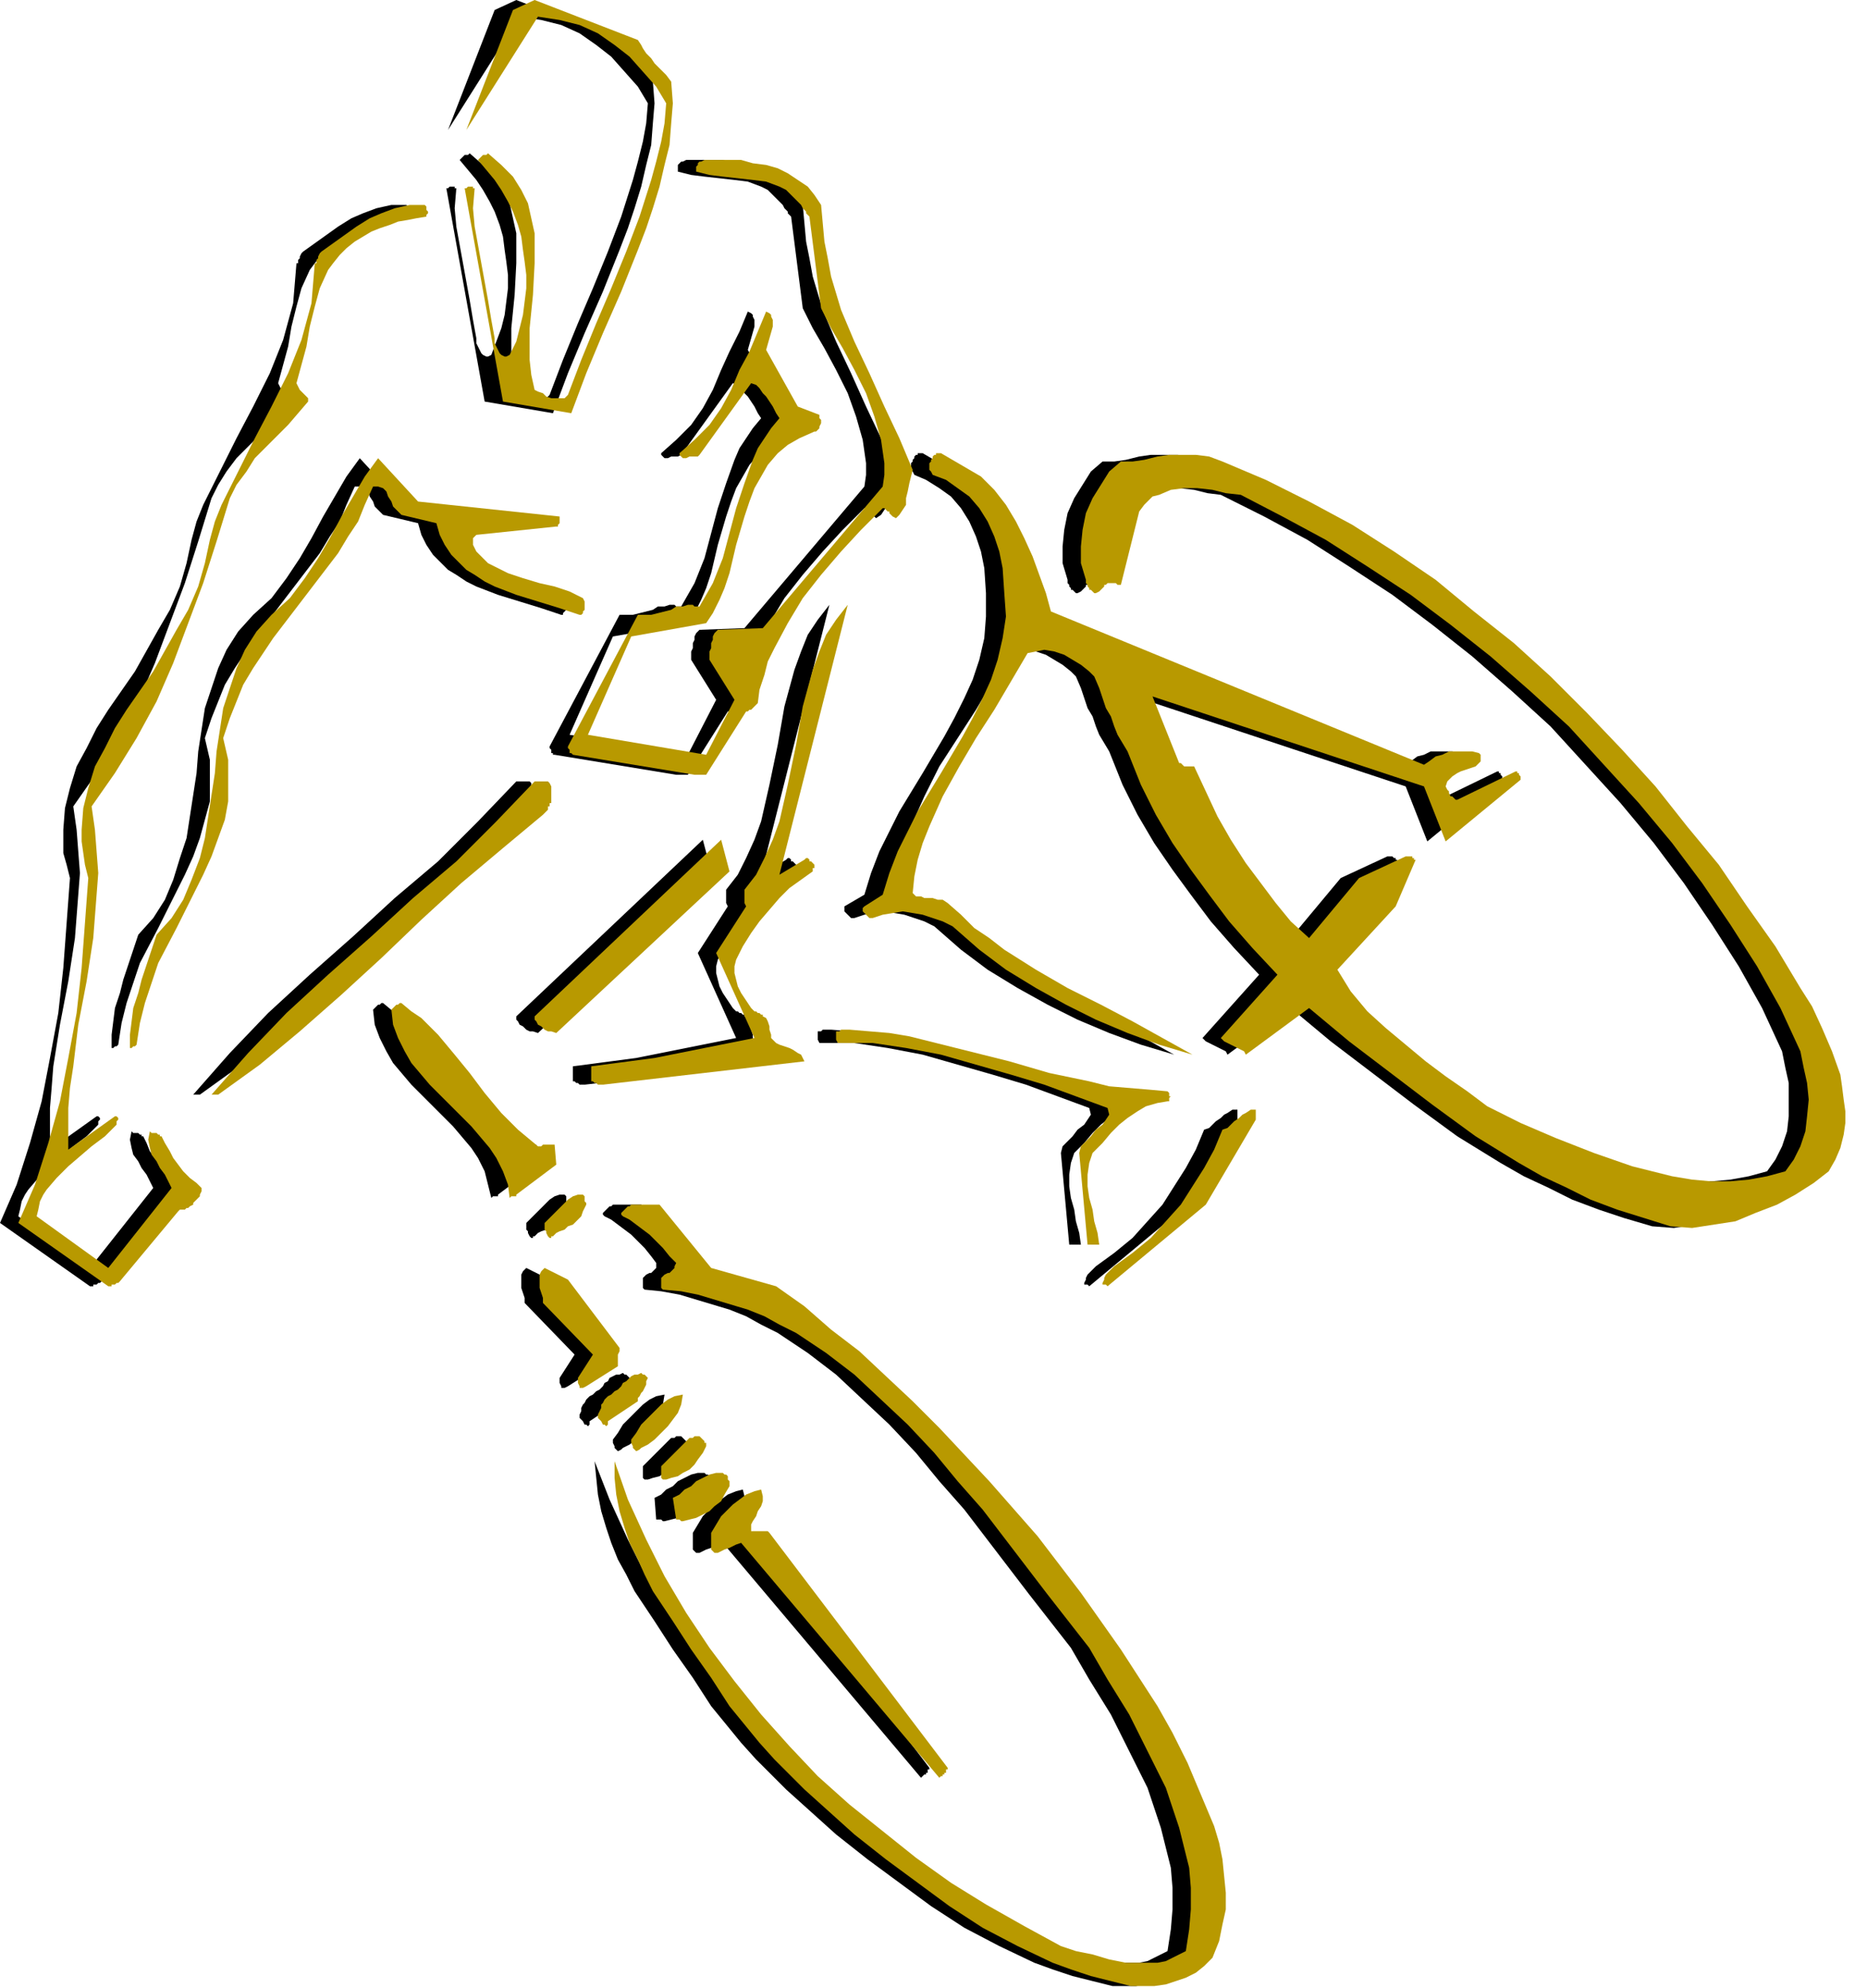 <svg xmlns="http://www.w3.org/2000/svg" fill-rule="evenodd" height="381.6" preserveAspectRatio="none" stroke-linecap="round" viewBox="0 0 1121 1193" width="358.56"><style>.brush1{fill:#000}.pen1{stroke:none}.brush2{fill:#b89900}</style><path class="pen1 brush1" d="M668 1192h14l6-1 7-2 6-2 6-3 5-4 5-5 4-10 2-10 2-9v-10l-1-10-1-10-2-10-3-10-8-19-8-19-9-18-9-16-22-34-24-34-26-34-29-33-15-16-15-16-16-16-16-15-16-15-17-13-16-14-17-12-39-11-31-38h-17l-1 1h-1l-1 1-1 1-1 1-1 1v1l1 1 4 2 4 3 4 3 4 3 4 4 4 4 4 5 3 4v3l-1 1-1 1-1 1h-1l-2 1-1 1-1 1v6l1 1 10 1 11 2 10 3 10 3 10 3 10 4 9 5 10 5 18 12 17 13 16 15 16 15 16 17 14 17 15 17 13 17 26 34 25 32 11 19 13 21 11 22 11 22 4 12 4 12 3 12 3 12 1 12v13l-1 12-2 13-4 2-4 2-4 2-5 1h-19l-10-2-10-3-10-2-9-3-22-12-23-13-21-13-21-15-20-16-20-16-19-17-17-18-17-19-16-20-15-20-14-21-13-22-11-22-11-24-9-23 1 10 1 10 2 10 3 10 3 9 4 10 5 9 5 10 12 18 11 17 12 17 11 17 9 11 9 11 9 10 9 9 9 9 10 9 10 9 10 9 19 15 19 14 19 14 20 13 21 11 21 10 11 4 12 4 12 3 12 3z"/><path class="pen1 brush2" d="M679 1192h14l7-1 6-2 6-2 6-3 5-4 5-5 4-10 2-10 2-9v-10l-1-10-1-10-2-10-3-10-8-19-8-19-9-18-9-16-22-34-24-34-26-34-29-33-15-16-15-16-16-16-16-15-16-15-17-13-16-14-17-12-39-11-31-38h-17l-1 1h-1l-1 1-1 1-1 1-1 1v1l1 1 4 2 4 3 4 3 4 3 4 4 4 4 4 5 4 4-1 2v1l-1 1-1 1-1 1h-1l-2 1-1 1-1 1v6l1 1 11 1 10 2 10 3 10 3 10 3 10 4 9 5 10 5 18 12 17 13 16 15 16 15 16 17 14 17 15 17 13 17 26 34 25 32 11 19 13 21 11 22 11 22 4 12 4 12 3 12 3 12 1 12v13l-1 12-2 13-4 2-4 2-4 2-5 1h-19l-10-2-10-3-10-2-9-3-22-12-23-13-21-13-21-15-20-16-20-16-19-17-17-18-17-19-16-20-15-20-14-21-13-22-11-22-11-24-8-23v10l1 10 2 10 3 10 3 9 5 10 4 9 5 10 12 18 11 17 12 17 11 17 9 11 9 11 9 10 9 9 9 9 10 9 10 9 10 9 19 15 19 14 19 14 20 13 21 11 21 10 11 4 12 4 12 3 12 3z"/><path class="pen1 brush1" d="M556 1065v-1h1v-2h1v-1L451 920l-1-1h-10v-4l1-2 2-3 1-3 2-3 1-3v-3l-1-4-4 1-5 2-4 3-4 3-3 3-4 4-3 5-3 5v10l2 2h2l2-1 2-1 3-1 2-1 2-1 3-1 119 141 1-1 1-1h1z"/><path class="pen1 brush2" d="M567 1065v-1h1v-2h1v-1L462 920l-1-1h-10v-4l1-2 2-3 1-3 2-3 1-3v-3l-1-4-4 1-5 2-4 3-4 3-3 3-4 4-3 5-3 5v10l2 2h2l2-1 2-1 3-1 2-1 2-1 3-1 119 141 1-1h1v-1h1z"/><path class="pen1 brush1" d="m399 913 4-1 4-1 4-2 4-2 3-3 3-3 3-4 3-5v-3l-1-1v-2l-1-1h-1l-1-1h-4l-4 1-4 2-4 2-3 3-4 2-3 3-4 2 1 13h3l1 1h1z"/><path class="pen1 brush2" d="m410 913 4-1 4-1 4-2 4-2 3-3 4-3 2-4 3-5v-3l-1-1v-2l-1-1h-1l-1-1h-4l-4 1-4 2-4 2-3 3-4 2-3 3-4 2 2 13h2l1 1h1z"/><path class="pen1 brush1" d="m389 888 3-1 4-1 3-2 4-2 3-3 2-3 3-4 2-4v-2h-1v-1l-1-1-1-1-1-1h-3l-1 1h-2l-1 1-15 15-1 1v7l1 1h2z"/><path class="pen1 brush2" d="m400 888 3-1 4-1 3-2 4-2 3-3 2-3 3-4 2-4v-2h-1v-1l-1-1-1-1-1-1h-3l-1 1h-2l-1 1-15 15-1 1v7l1 1h2z"/><path class="pen1 brush1" d="m374 869 4-2 4-3 4-4 4-4 3-4 3-4 2-5 1-6-5 1-4 2-4 3-4 4-4 4-4 4-3 5-3 4v2l1 2v1l1 1 1 1 2-1 1-1z"/><path class="pen1 brush2" d="m385 869 4-2 4-3 4-4 4-4 3-4 3-4 2-5 1-6-5 1-4 2-4 3-4 4-4 4-4 4-3 5-3 4v2l1 2v1l1 1 1 1 2-1 1-1z"/><path class="pen1 brush1" d="m354 853 18-12v-2l1-1 1-2 1-1 1-2 1-2v-2l1-2-1-1-1-1h-1l-1-1-2 1h-2l-2 1-2 1-1 2-2 1-1 2-2 2-2 1-2 2-2 1-1 1-1 1-1 2-1 1-1 2v2l-1 2v2l1 1 1 1 1 2h1l1 1 1-1v-2z"/><path class="pen1 brush2" d="m365 853 18-12v-2l1-1 1-2 1-1 1-2 1-2v-2l1-2-1-1-1-1h-1l-1-1-2 1h-2l-2 1-1 1-2 2-2 1-1 2-2 2-2 1-2 2-2 1-1 1-1 1-1 2-1 1v2l-1 2-1 2v2l1 1 1 1 1 2h1l1 1 1-1v-2z"/><path class="pen1 brush1" d="m341 832 19-12v-7l1-2v-2l-31-41-14-7-2 2-1 2v8l1 3 1 3v3l30 31-9 14v3l1 2v1h2l2-1z"/><path class="pen1 brush2" d="m352 832 19-12v-7l1-2v-2l-31-41-14-7-2 2-1 2v8l1 3 1 3v3l30 31-9 14v3l1 2v1h2l2-1z"/><path class="pen1 brush1" d="M54 772h2v-1h2l1-1h1l1-1 35-42 1-1h3l1-1h1l1-1 2-1v-1l1-1 1-1 1-1 1-1v-1l1-2v-2l-3-3-4-3-4-4-3-4-3-4-3-4-2-5-2-4h-1v-1h-1l-1-1h-3l-1-1-1 5 1 5 1 4 3 4 2 4 3 4 2 4 2 4-38 48-43-31 1-4 1-5 2-4 2-3 6-7 7-7 7-6 7-6 8-6 7-7v-2l1-1v-1l-1-1h-1l-28 20v-25l1-12 1-13 4-25 5-26 4-26 2-26 1-13-1-13-1-13-2-14 14-20 13-21 12-22 10-23 9-24 9-24 8-25 8-26 4-8 5-8 6-8 7-7 6-6 7-7 6-7 6-7v-2l-1-1-1-1-1-1-1-1-1-1-1-2-1-2 3-11 3-11 2-12 3-12 3-11 5-11 3-4 4-5 4-4 5-4 5-3 5-3 5-2 6-2 5-2 6-1 5-1 5-1h1v-1l1-1v-1l-1-1v-2l-1-1h-9l-9 2-8 3-7 3-8 5-7 5-7 5-7 5-1 1-1 2v1l-1 1v2h-1l-1 12-1 12-3 11-3 11-8 20-10 20-10 19-10 20-5 10-5 10-4 10-3 11-3 14-4 14-6 14-7 12-14 25-16 23-7 11-6 12-6 11-4 13-3 12-1 13v14l2 7 2 8-2 27-2 27-3 27-5 27-5 26-7 25-8 25-10 23 54 38z"/><path class="pen1 brush2" d="M65 772h2v-1h2l1-1h1l1-1 35-42 1-1h3l1-1h1l1-1 2-1v-1l1-1 1-1 1-1 1-1v-1l1-2v-2l-3-3-4-3-4-4-3-4-3-4-2-4-3-5-2-4h-1v-1h-1l-1-1h-3l-1-1-1 5 1 5 1 4 3 4 2 4 3 4 2 4 2 4-38 48-43-31 1-4 1-5 2-4 2-3 6-7 7-7 7-6 7-6 8-6 7-7v-2l1-1v-1l-1-1h-1l-28 20v-25l1-12 2-13 3-25 5-26 4-26 2-26 1-13-1-13-1-13-2-14 14-20 13-21 12-22 10-23 9-24 9-24 8-25 8-26 4-8 6-8 5-8 7-7 6-6 7-7 6-7 6-7v-2l-1-1-1-1-1-1-1-1-1-1-1-2-1-2 3-11 3-11 2-12 3-12 3-11 5-11 3-4 4-5 4-4 5-4 5-3 5-3 5-2 6-2 5-2 6-1 5-1 6-1v-1l1-1v-1l-1-1v-2l-1-1h-9l-9 2-8 3-7 3-8 5-7 5-7 5-7 5-1 1-1 2v1l-1 1v2h-1l-1 12-1 12-3 11-3 11-8 20-10 20-10 19-10 20-5 10-5 10-4 10-3 11-3 14-4 14-6 14-7 12-14 25-16 23-7 11-6 12-6 11-4 13-3 12-1 13v7l1 7 1 7 2 8-2 27-2 27-3 27-5 27-5 26-7 25-8 25-10 23 54 38z"/><path class="pen1 brush1" d="m654 772 59-49 30-51v-6h-3l-3 2-2 1-2 2-3 2-2 2-2 2-3 1-5 12-6 11-7 11-7 11-9 10-9 10-11 9-11 8-1 1-1 1-1 1-1 1-1 1-1 2v1l-1 2v1h2l1 1z"/><path class="pen1 brush2" d="m665 772 59-49 30-51v-6h-3l-3 2-2 1-2 2-3 2-2 2-2 2-3 1-5 12-6 11-7 11-7 11-9 10-9 10-11 9-11 8-1 1-1 1-1 1-1 1-1 1-1 2v1l-1 2v1h2l1 1z"/><path class="pen1 brush1" d="M644 747h5l-1-7-2-7-1-7-2-7-1-7v-7l1-7 2-6 6-6 5-6 5-5 5-4 6-4 5-3 7-2 6-1h1v-5l-1-1-11-1-12-1-12-1-12-3-24-5-24-7-24-6-24-6-12-3-12-2-12-1-12-1h-5l-1 1h-2v5l1 2h21l20 3 21 4 21 6 21 6 20 6 19 7 19 7 1 4-2 3-2 3-4 3-3 4-3 3-3 3-1 4 5 55h2z"/><path class="pen1 brush2" d="M655 747h5l-1-7-2-7-1-7-2-7-1-7v-7l1-7 2-6 6-6 5-6 5-5 5-4 6-4 5-3 7-2 6-1h1v-2l1-1h-1v-2l-1-1-11-1-12-1-12-1-12-3-24-5-24-7-24-6-24-6-12-3-12-2-12-1-12-1h-5l-1 1h-2v5l1 2h21l20 3 21 4 21 6 21 6 20 6 19 7 19 7 1 4-2 3-2 3-4 3-3 4-3 3-3 3-1 4 5 55h2z"/><path class="pen1 brush1" d="m323 740 2-1 3-1 2-2 3-1 2-2 3-3 1-3 2-4v-1l-1-1v-3l-1-1h-3l-3 1-3 2-3 3-3 3-3 3-2 2-3 3v4l1 1v1l1 2 1 1h1v-1h1l1-1 1-1z"/><path class="pen1 brush2" d="m334 740 2-1 3-1 2-2 3-1 2-2 3-3 1-3 2-4v-1l-1-1v-3l-1-1h-3l-3 1-3 2-3 3-3 3-3 3-2 2-3 3v4l1 1v1l1 2 1 1h1v-1h1l1-1 1-1z"/><path class="pen1 brush1" d="m992 736 13 1 13-2 13-2 12-5 13-5 11-6 11-7 9-7 4-7 3-7 2-8 1-7v-7l-1-7-1-8-1-7-5-14-6-14-6-13-7-11-15-25-17-24-17-25-19-23-19-24-20-22-21-22-22-22-22-20-24-19-23-19-25-17-25-16-26-14-26-13-26-11-8-3-8-1h-16l-7 1-8 2-7 1h-7l-7 6-5 8-5 8-4 9-2 10-1 10v10l3 10v2l1 1v1l1 1v1h1l1 1 1 1h1l2-1 1-1 1-1 1-1v-1h1l1-1h5l1 1h2l11-44 3-4 2-2 3-3 4-1 7-3 8-1h8l9 1 8 2 8 1 26 13 26 14 25 16 26 17 24 18 24 19 24 21 23 21 21 23 21 23 20 24 18 24 17 25 16 25 14 25 12 26 2 10 2 9v20l-1 9-3 9-4 8-5 7-11 3-11 2-11 1h-12l-11-1-12-2-12-3-12-3-23-8-23-9-21-9-20-10-12-9-13-9-12-9-12-10-12-10-11-10-10-12-8-13 35-38 12-28h-1v-1h-1l-1-1h-3l-28 13-30 36-11-10-9-11-10-12-8-12-9-14-8-14-7-15-7-15h-6l-1-1-1-1h-1l-16-40 163 54 13 33 45-37v-2l-1-1v-1h-1v-1h-1l-35 17h-1l-1-1-1-1h-1l-1-2v-1l-1-1-1-2 1-3 2-2 1-1 3-2 2-1 3-1 3-1 3-1 1-1 1-1v-1l1-1v-3l-1-1-5-1h-13l-4 2-4 1-4 3-3 2-224-92-3-11-4-11-4-11-5-11-5-10-6-10-7-9-8-8-24-14h-3v1h-1l-1 1v1l-1 1v1l-1 1v4l1 1 1 2 7 3 8 5 7 5 6 7 5 8 4 9 3 9 2 10 1 15v14l-1 13-3 13-4 12-5 11-6 12-6 11-13 22-14 23-6 12-6 12-5 13-4 13-12 7v3l1 1 1 1 1 1 1 1h2l6-2 6-1 6-1 6 1 6 1 6 2 6 2 6 3 16 14 16 12 18 11 18 10 18 9 19 8 19 7 20 6-18-10-18-10-19-10-20-10-19-11-19-12-9-7-9-6-8-8-8-7-3-2h-3l-3-1h-5l-2-1h-3l-2-2 1-10 2-10 3-10 4-10 8-18 9-18 11-17 11-17 10-17 10-17 5-1 5-1 6 1 6 2 5 3 5 3 5 4 3 3 3 7 2 6 2 6 3 5 2 6 2 5 3 5 3 5 8 20 9 18 10 17 11 16 11 15 12 16 14 16 15 16-34 38 2 2 2 1 2 1 2 1 2 1 2 1 2 1 1 2 38-28 24 20 25 19 25 19 26 19 13 8 13 8 14 8 15 7 14 7 16 6 15 5 17 5z"/><path class="pen1 brush2" d="m1003 736 13 1 13-2 13-2 12-5 13-5 11-6 11-7 9-7 4-7 3-7 2-8 1-7v-7l-1-7-1-8-1-7-5-14-6-14-6-13-7-11-15-25-17-24-17-25-19-23-19-24-20-22-21-22-22-22-22-20-24-19-23-19-25-17-25-16-26-14-26-13-26-11-8-3-8-1h-16l-7 1-8 2-7 1h-7l-7 6-5 8-5 8-4 9-2 10-1 10v10l3 10v2l1 1v1l1 1v1h1l1 1 1 1h1l2-1 1-1 1-1 1-1v-1h1l1-1h5l1 1h2l11-44 3-4 2-2 3-3 4-1 7-3 8-1h8l9 1 8 2 9 1 25 13 26 14 25 16 26 17 24 18 24 19 24 21 23 21 21 23 21 23 20 24 18 24 17 25 16 25 14 25 12 26 2 10 2 9 1 10-1 10-1 9-3 9-4 8-5 7-11 3-11 2-11 1h-12l-11-1-12-2-12-3-12-3-23-8-23-9-21-9-20-10-12-9-13-9-12-9-12-10-12-10-11-10-10-12-8-13 35-38 12-28h-1v-1h-1v-1h-4l-28 13-30 36-11-10-9-11-9-12-9-12-9-14-8-14-7-15-7-15h-6l-1-1-1-1h-1l-16-40 163 54 13 33 45-37v-2l-1-1v-1h-1v-1h-1l-35 17h-1l-1-1-1-1h-1l-1-2v-1l-1-1-1-2 1-3 2-2 1-1 3-2 2-1 3-1 3-1 3-1 1-1 1-1 1-1v-4l-1-1-4-1h-14l-4 2-4 1-4 3-3 2-224-92-3-11-4-11-4-11-5-11-5-10-6-10-7-9-8-8-24-14h-3v1h-1l-1 1v1l-1 1v1l-1 1v4l1 1 1 2 8 3 7 5 7 5 6 7 5 8 4 9 3 9 2 10 1 15 1 14-2 13-3 13-4 12-5 11-6 12-6 11-13 22-14 23-6 12-6 12-5 13-4 13-11 7-1 1v2l1 1 1 1 1 1 1 1h2l6-2 6-1 6-1 6 1 6 1 6 2 6 2 6 3 16 14 16 12 18 11 18 10 18 9 19 8 19 7 20 6-18-10-18-10-19-10-20-10-19-11-19-12-9-7-9-6-8-8-8-7-3-2h-3l-3-1h-5l-2-1h-3l-2-2 1-10 2-10 3-10 4-10 8-18 10-18 10-17 11-17 10-17 10-17 5-1 5-1 6 1 6 2 5 3 5 3 5 4 3 3 3 7 2 6 2 6 3 5 2 6 2 5 3 5 3 5 8 20 9 18 10 17 11 16 11 15 12 16 14 16 15 16-34 38 2 2 2 1 2 1 2 1 2 1 2 1 2 1 1 2 38-28 24 20 25 19 25 19 26 19 13 8 13 8 14 8 15 7 14 7 16 6 16 5 16 5z"/><path class="pen1 brush1" d="m299 717 24-18-1-12h-7l-1 1h-2l-12-10-10-10-10-12-9-12-9-11-10-12-5-5-5-5-6-4-6-5h-1l-1 1h-1l-1 1-1 1-1 1 1 9 3 8 4 8 4 7 11 13 12 12 13 13 11 13 4 6 4 8 2 8 2 8 1-1h3v-1z"/><path class="pen1 brush2" d="m310 717 24-18-1-12h-7l-1 1h-2l-12-10-10-10-10-12-9-12-9-11-10-12-5-5-5-5-6-4-6-5h-1l-1 1h-1l-1 1-1 1-1 1 1 9 3 8 4 8 4 7 11 13 12 12 13 13 11 13 4 6 4 8 3 8 1 8 1-1h3v-1z"/><path class="pen1 brush1" d="m120 657 25-18 24-20 25-22 24-22 24-23 24-22 25-21 24-20 1-1 1-1 1-1v-2h1v-14l-1-1h-8l-23 24-24 24-26 22-25 23-26 23-25 23-23 24-22 25h4z"/><path class="pen1 brush2" d="m131 657 25-18 24-20 25-22 24-22 24-23 24-22 25-21 24-20 1-1 1-1 1-1v-2h1v-2h1v-10l-1-2-1-1h-8l-23 24-24 24-26 22-25 23-26 23-25 23-23 24-22 25h4z"/><path class="pen1 brush1" d="m351 651 121-14-1-2-1-2-2-1-3-2-2-1-3-1-3-1-2-1-2-2-1-1v-2l-1-3v-2l-1-3-1-2-2-1v-1h-1l-1-1h-1l-1-1h-1l-1-1-1-1-2-3-2-3-2-3-2-4-1-4-1-4v-4l1-4 4-8 5-8 5-7 6-7 5-7 7-6 7-5 7-5v-2h1v-2l-1-1-1-1h-1v-1l-1-1h-1l-1 1-15 9 41-162-7 9-6 9-4 10-4 11-6 22-4 23-5 24-5 22-4 11-5 11-5 10-7 9v8l1 2-18 28 23 51-60 12-38 5v9h1l1 1h1l1 1h3z"/><path class="pen1 brush2" d="m362 651 121-14-1-2-1-2-2-1-3-2-2-1-3-1-3-1-2-1-2-2-1-1v-2l-1-3v-2l-1-3-1-2-2-1v-1h-1l-1-1h-1l-1-1h-1l-1-1-1-1-2-3-2-3-2-3-2-4-1-4-1-4v-4l1-4 4-8 5-8 5-7 6-7 6-7 6-6 7-5 7-5v-2h1v-2l-1-1-1-1h-1v-1l-1-1h-1l-1 1-15 9 41-162-7 9-6 9-4 10-4 11-6 22-4 23-5 24-5 22-4 11-5 11-5 10-7 9v8l1 2-18 28 23 51-60 12-38 5v9h1l1 1h1l1 1h3z"/><path class="pen1 brush1" d="m71 627 2-13 3-12 4-12 4-12 11-21 11-22 5-10 5-11 4-11 3-11 3-11v-25l-3-13 4-12 4-10 4-10 6-10 12-18 13-17 13-17 13-17 6-10 6-9 4-10 5-11h3l3 1 2 2 1 3 2 3 1 3 2 2 3 3 21 5 2 7 3 6 4 6 4 4 5 5 5 3 6 4 6 3 13 5 13 4 13 4 12 4h1v-1l1-1 1-1v-5l-1-2-8-4-9-3-9-2-10-3-9-3-8-4-4-2-3-3-4-4-2-4v-4l1-1 1-1 48-5h1v-1l1-1v-4l-85-9-24-26-8 11-7 12-7 12-7 13-7 12-8 12-9 12-11 10-9 10-7 11-5 11-4 12-4 12-2 13-2 13-1 13-2 13-2 13-2 13-4 12-4 13-5 12-7 11-9 10-3 9-3 9-3 9-2 8-3 9-1 8-1 8v8h1l1-1h1l1-1z"/><path class="pen1 brush2" d="m82 627 2-13 3-12 4-12 4-12 11-21 11-22 5-10 5-11 4-11 4-11 2-11v-25l-3-13 4-12 4-10 4-10 6-10 12-18 13-17 13-17 13-17 6-10 6-9 4-10 5-11h3l3 1 2 2 1 3 2 3 1 3 2 2 3 3 21 5 2 7 3 6 4 6 4 4 5 5 5 3 6 4 6 3 13 5 13 4 13 4 12 4h1l1-1v-1l1-1v-5l-1-2-8-4-9-3-9-2-10-3-9-3-8-4-4-2-3-3-4-4-2-4v-4l1-1 1-1 48-5h1v-1l1-1v-4l-85-9-24-26-8 11-7 12-7 12-7 13-7 12-8 12-9 12-11 10-9 10-7 11-5 11-4 12-4 12-2 13-2 13-1 13-2 13-2 13-2 13-3 12-5 13-5 12-7 11-9 10-3 9-3 9-3 9-2 8-3 9-1 8-1 8v8h1l1-1h1l1-1z"/><path class="pen1 brush1" d="m323 620 104-97-5-19-112 106v2l1 1 1 2 2 1 2 2 2 1h2l3 1z"/><path class="pen1 brush2" d="m334 620 104-97-5-19-112 106v2l1 1 1 2 2 1 2 2 2 1h2l3 1z"/><path class="pen1 brush1" d="M406 465h7l24-38h1l1-1h1l1-1 1-1 1-1 1-1 1-8 3-9 2-8 4-8 8-15 9-15 11-14 12-14 12-13 13-13h1l1 1 1 1h1v1l1 1 1 1 1 1 3-2 2-3 2-3v-4l1-4 1-5 1-4 1-4-8-19-9-19-9-20-9-19-8-19-6-20-2-11-2-10-1-11-1-11-4-6-4-5-6-4-6-4-6-3-7-2-8-1-7-2h-22l-2 1h-1l-1 1-1 1v4l8 2 8 1 9 1 9 1 8 1 8 3 4 2 3 3 3 3 3 3 1 2 1 1 1 1v1l1 1 1 1 7 55 6 12 7 12 7 13 7 14 5 14 4 14 1 7 1 7v7l-1 7-72 85-27 1-2 2-1 2v2l-1 2v3l-1 2v5l15 24-17 33-71-12 26-59 45-8 4-6 4-8 3-7 3-9 4-17 5-17 3-9 3-8 4-7 4-7 6-7 6-5 7-4 9-4h1l1-1 1-1v-1l1-2v-2l-1-1v-2l-13-5-19-34 4-14v-4l-1-2v-1l-1-1-2-1-5 12-6 12-5 11-5 12-6 11-7 10-9 9-9 8v1l1 1 1 1h2l2-1h4l2-1 31-43 3 1 2 2 2 3 2 2 2 3 2 3 2 4 2 3-5 6-4 6-4 6-3 7-5 14-5 15-4 15-4 15-6 15-8 14h-3l-1-1h-3l-3 1h-4l-3 2-4 1-4 1-4 1h-8l-42 79v1l1 1v2h1v1h1l73 12z"/><path class="pen1 brush2" d="M417 465h7l24-38h1l1-1h1l1-1 1-1 1-1 1-1 1-8 3-9 2-8 4-8 8-15 9-15 11-14 12-14 12-13 13-13h1l1 1 1 1h1v1l1 1 1 1 2 1 2-2 2-3 2-3v-4l1-4 1-5 1-4 1-4-8-19-9-19-9-20-9-19-8-19-6-20-2-11-2-10-1-11-1-11-4-6-4-5-6-4-6-4-6-3-7-2-8-1-7-2h-22l-2 1h-1l-1 1v1l-1 1v3l8 2 8 1 9 1 9 1 8 1 8 3 4 2 3 3 3 3 3 3 1 2 1 1 1 1v1l1 1 1 1 7 55 6 12 7 12 7 13 7 14 5 14 4 14 1 7 1 7v7l-1 7-72 85-27 1-2 2-1 2v2l-1 2v3l-1 2v5l15 24-17 33-71-12 26-59 45-8 4-6 4-8 3-7 3-9 4-17 5-17 3-9 3-8 4-7 4-7 6-7 6-5 7-4 9-4h1l1-1 1-1v-1l1-2v-2l-1-1v-2l-13-5-19-34 4-14v-4l-1-2v-1l-1-1-2-1-5 12-5 12-6 11-5 12-6 11-7 10-9 9-9 8v1l1 1 1 1h2l2-1h5l1-1 31-43 3 1 2 2 2 3 2 2 2 3 2 3 2 4 2 3-5 6-4 6-4 6-3 7-5 14-5 15-4 15-4 15-6 15-8 14h-3l-1-1h-3l-3 1h-4l-3 2-4 1-4 1-4 1h-8l-42 79v1l1 1v2h1l1 1 73 12z"/><path class="pen1 brush1" d="m332 248 9-24 10-24 11-25 10-25 5-13 4-12 4-13 3-13 3-12 1-13 1-12-1-13-3-4-4-4-3-3-2-3-3-3-2-3-2-2-1-3-62-24-13 6-28 72 43-68 13 2 12 3 11 5 10 7 9 7 8 9 8 9 6 10-1 12-2 11-3 12-3 11-7 22-8 21-9 22-9 21-9 22-8 21-2 2h-8l-3-1-2-2-3-1-2-1-2-9-1-9v-19l2-20 1-19v-18l-2-9-2-9-4-8-5-8-7-7-8-7-1 1h-2l-1 1-1 1-1 1 5 6 5 6 4 6 4 7 3 6 3 8 2 7 1 8 1 7 1 8v8l-1 8-1 8-2 8-3 8-3 8-2 1h-1l-2-1-1-1-1-2-1-2-1-2v-3l-2-11-2-12-2-11-2-11-2-11-2-11-1-11 1-12h-1v-1h-3l-1 1h-1l23 128 41 7z"/><path class="pen1 brush2" d="m343 248 9-24 10-24 11-25 10-25 5-13 4-12 4-13 3-13 3-12 1-13 1-12-1-13-3-4-4-4-3-3-2-3-3-3-2-3-1-2-2-3-62-24-13 6-28 72 43-68 13 2 12 3 11 5 10 7 9 7 8 9 8 9 6 10-1 12-2 11-3 12-3 11-7 22-8 21-9 22-9 21-9 22-8 21-2 2h-8l-3-1-2-2-3-1-2-1-2-9-1-9v-19l2-20 1-19v-18l-2-9-2-9-4-8-5-8-7-7-8-7-1 1h-2l-1 1-1 1-1 1 5 6 5 6 4 6 4 7 3 6 3 8 2 7 1 8 1 7 1 8v8l-1 8-1 8-2 8-2 8-4 8-2 1h-1l-2-1-1-1-1-2-1-2-1-2v-3l-2-11-2-12-2-11-2-11-2-11-2-11-1-11 1-12h-1v-1h-3l-1 1h-1l23 128 41 7z"/></svg>
